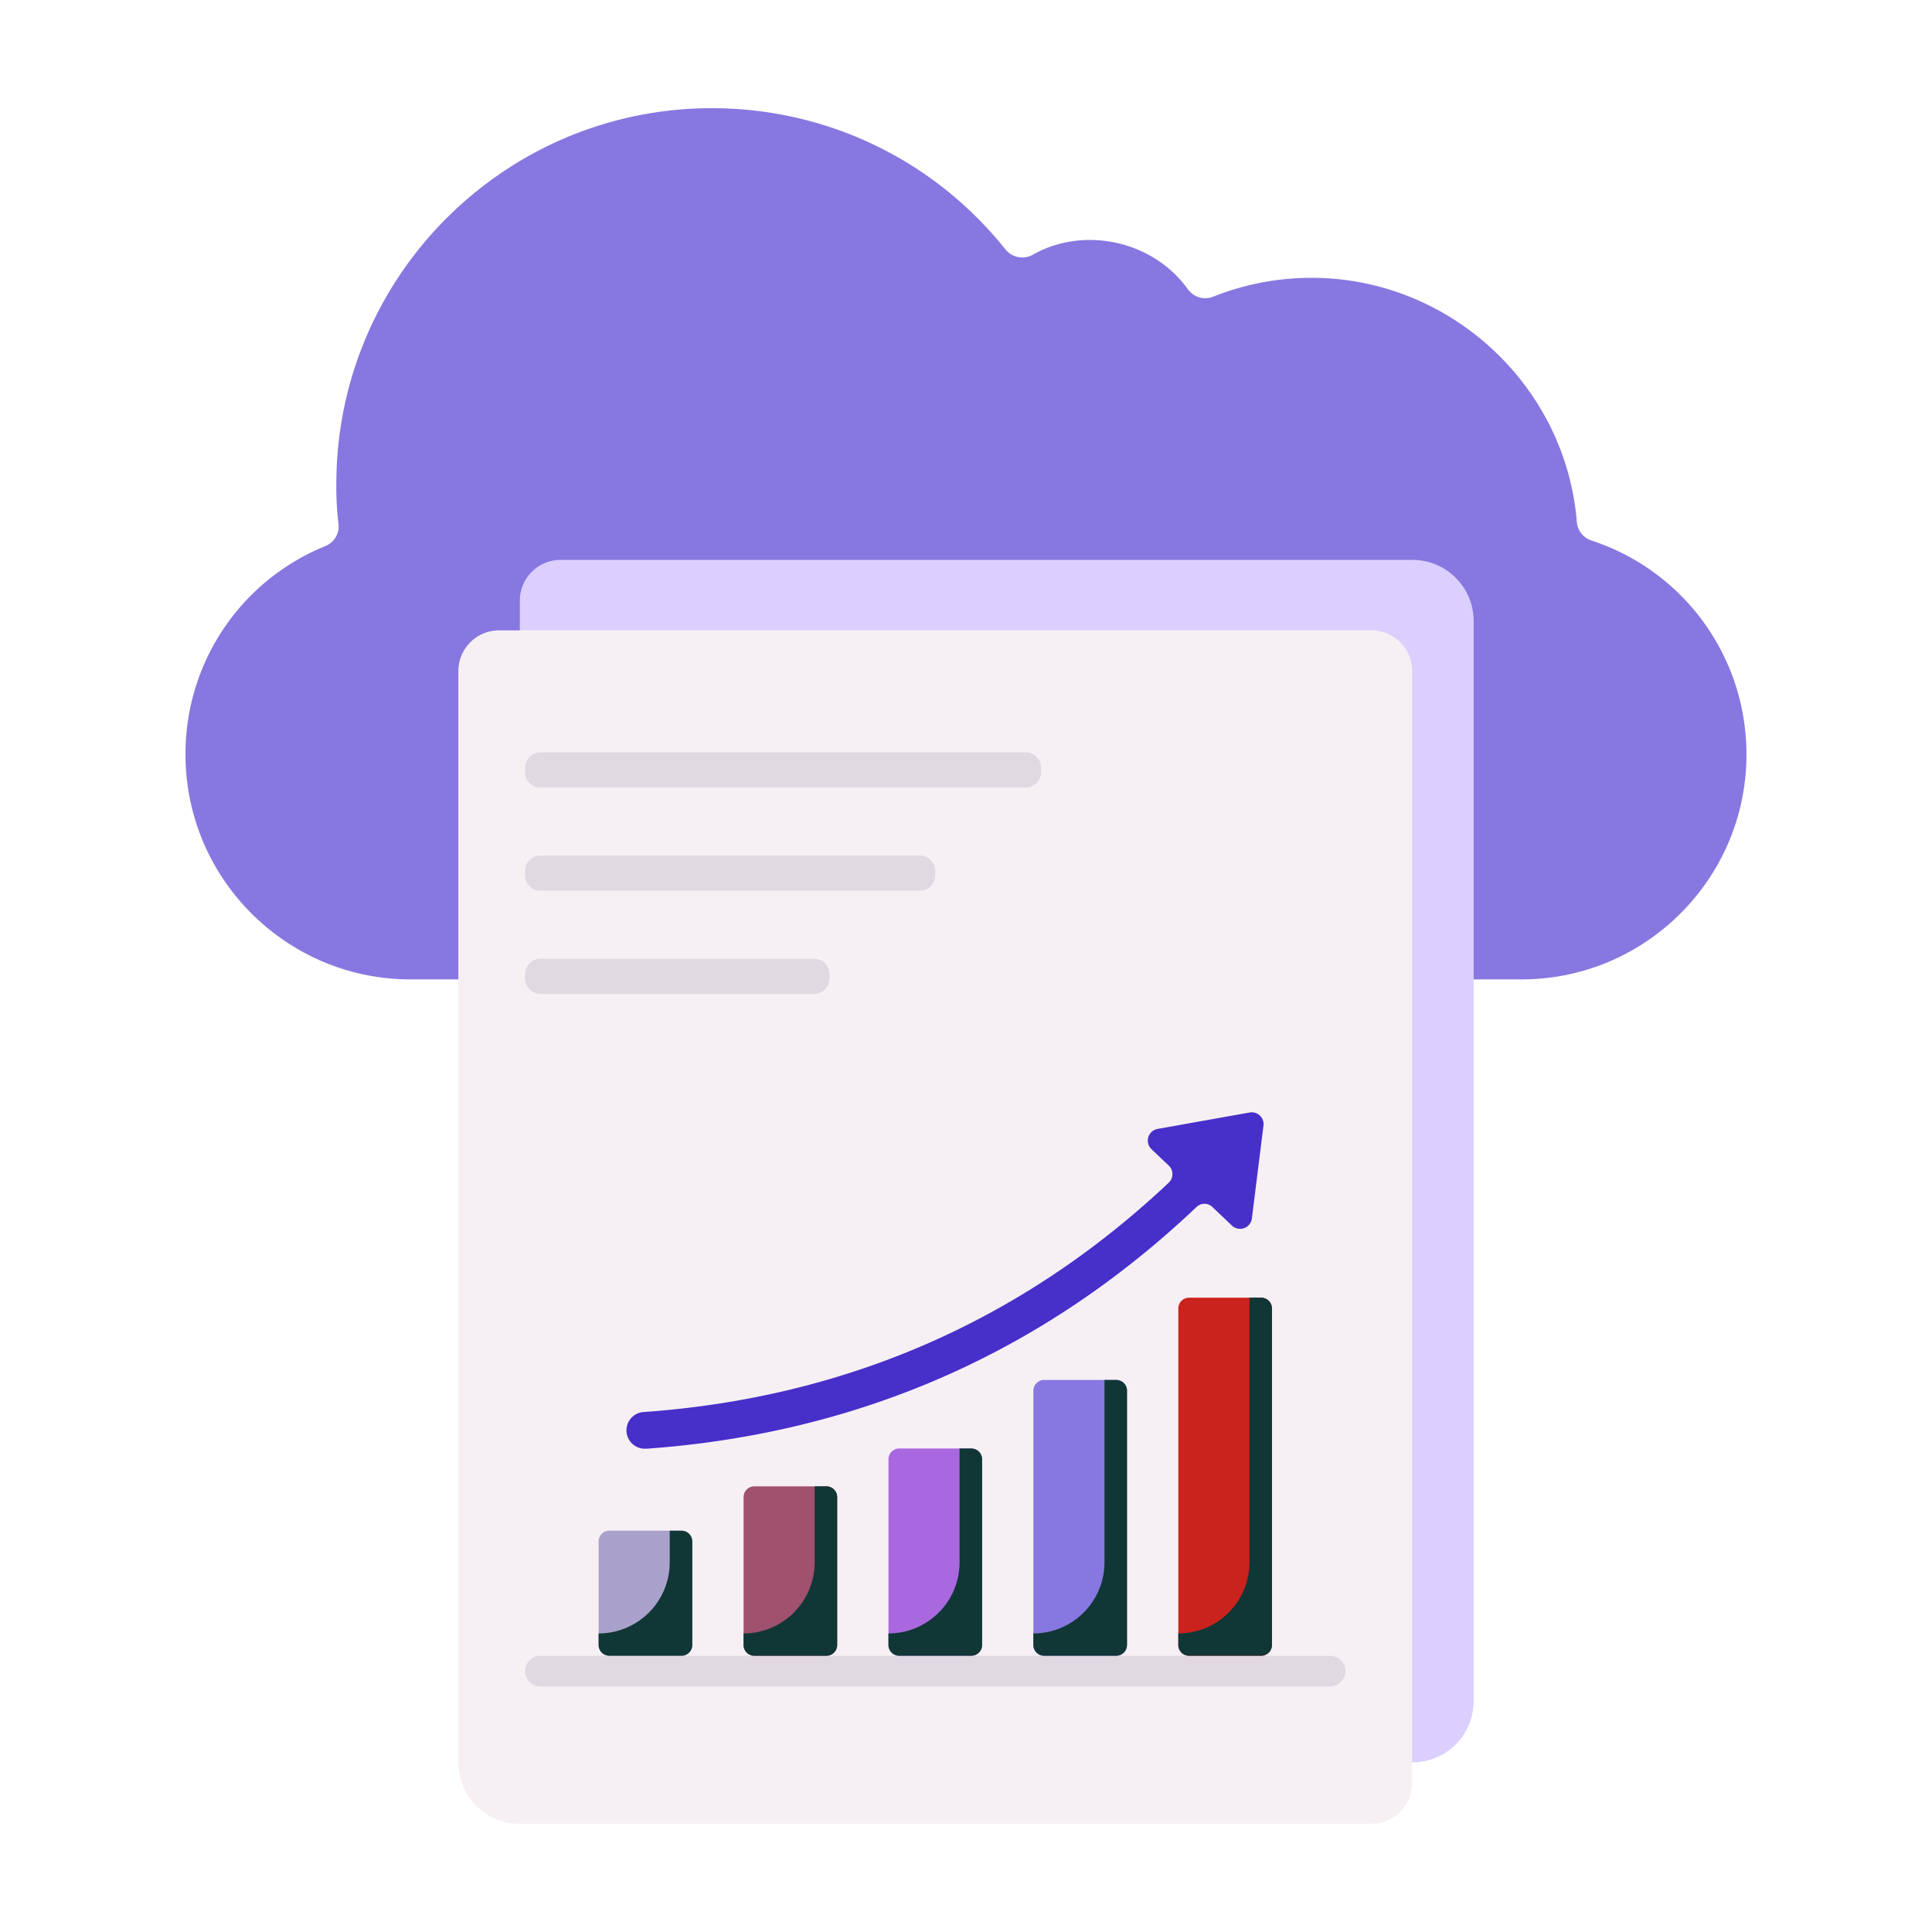 <svg xmlns="http://www.w3.org/2000/svg" version="1.1" xmlns:xlink="http://www.w3.org/1999/xlink" width="512" height="512" x="0" y="0" viewBox="0 0 66 66" style="enable-background:new 0 0 512 512" xml:space="preserve" class=""><g><path fill="#8777e0" d="M59.662 25.774c0 4.236-3.447 7.683-7.683 7.683H14.02c-4.236 0-7.683-3.447-7.683-7.683a7.653 7.653 0 0 1 4.768-7.115.722.722 0 0 0 .458-.76 10.595 10.595 0 0 1-.073-1.367c0-7.078 5.748-12.836 12.826-12.836 3.925 0 7.583 1.76 10.03 4.823.23.284.624.357.936.183 1.76-1 4.126-.467 5.3 1.183.201.275.559.376.87.247a9.062 9.062 0 0 1 3.356-.641c4.703 0 8.683 3.667 9.059 8.343a.73.73 0 0 0 .504.633 7.677 7.677 0 0 1 5.29 7.307z" opacity="1" data-original="#8553e0" class=""></path><path fill="#dbcfff" d="M17.758 58.116V20.519c0-.769.624-1.392 1.393-1.392h29.102c1.153 0 2.089.935 2.089 2.088v36.9a2.089 2.089 0 0 1-2.089 2.09H19.847a2.089 2.089 0 0 1-2.089-2.09z" opacity="1" data-original="#ff61db" class=""></path><path fill="#f6f0f5" d="M48.242 22.927V60.91c0 .77-.623 1.393-1.392 1.393H17.747a2.089 2.089 0 0 1-2.089-2.089V22.927c0-.77.624-1.393 1.393-1.393H46.85c.769 0 1.392.624 1.392 1.393z" opacity="1" data-original="#f6f0f5" class=""></path><path fill="#e1d9e1" d="M18.462 57.614h26.976a.524.524 0 1 0 0-1.049H18.462a.524.524 0 0 0 0 1.049zM18.462 26.902H35.04c.29 0 .525-.235.525-.525v-.152a.524.524 0 0 0-.525-.524H18.462a.524.524 0 0 0-.524.524v.152c0 .29.234.525.524.525zM18.462 30.428h12.964c.29 0 .524-.235.524-.525v-.152a.524.524 0 0 0-.524-.524H18.462a.524.524 0 0 0-.524.524v.152c0 .29.234.525.524.525zM18.462 33.954h9.35c.289 0 .524-.235.524-.524v-.153a.524.524 0 0 0-.525-.524h-9.349a.524.524 0 0 0-.524.524v.153c0 .29.234.524.524.524z" opacity="1" data-original="#e1d9e1" class=""></path><path fill="#a9a1cb" d="M23.28 56.565h-2.462a.367.367 0 0 1-.367-.366v-3.542c0-.202.164-.367.367-.367h2.463c.202 0 .366.165.366.367V56.2a.367.367 0 0 1-.366.366z" opacity="1" data-original="#a1c9cb" class=""></path><path fill="#9f516d" d="M28.231 56.565h-2.463a.367.367 0 0 1-.366-.366v-5.056c0-.203.164-.367.366-.367h2.463c.203 0 .367.164.367.367v5.056a.367.367 0 0 1-.367.366z" opacity="1" data-original="#769f51" class=""></path><path fill="#a968e0" d="M33.182 56.565h-2.463a.367.367 0 0 1-.367-.366V49.85c0-.203.164-.367.367-.367h2.463c.202 0 .366.164.366.367v6.349a.367.367 0 0 1-.366.366z" opacity="1" data-original="#ffcf1a" class=""></path><path fill="#8777e0" d="M38.132 56.565h-2.463a.367.367 0 0 1-.367-.366v-8.691c0-.203.165-.367.367-.367h2.463c.203 0 .367.164.367.367v8.69a.367.367 0 0 1-.367.367z" opacity="1" data-original="#8553e0" class=""></path><path fill="#ca231d" d="M43.082 56.565H40.62a.367.367 0 0 1-.367-.366V44.698c0-.203.164-.367.367-.367h2.462c.203 0 .367.164.367.367v11.5a.367.367 0 0 1-.367.367z" opacity="1" data-original="#ee3831" class=""></path><path fill="#10363510" d="M43.452 44.698v11.497a.368.368 0 0 1-.367.367H40.62a.368.368 0 0 1-.367-.367v-.394a2.43 2.43 0 0 0 2.43-2.43v-9.04h.403c.202 0 .367.165.367.367zM38.5 47.508v8.687a.368.368 0 0 1-.366.367h-2.467a.368.368 0 0 1-.366-.367v-.394a2.43 2.43 0 0 0 2.43-2.43v-6.23h.403c.201 0 .367.165.367.367zM33.55 49.85v6.345a.368.368 0 0 1-.367.367h-2.466a.368.368 0 0 1-.367-.367v-.394a2.43 2.43 0 0 0 2.43-2.43v-3.888h.403c.202 0 .367.165.367.367zM28.6 51.143v5.052a.368.368 0 0 1-.367.367h-2.466a.368.368 0 0 1-.367-.367v-.394a2.43 2.43 0 0 0 2.43-2.43v-2.595h.403c.202 0 .367.165.367.367zM23.65 52.657v3.538a.368.368 0 0 1-.367.367h-2.467a.368.368 0 0 1-.367-.367v-.394a2.43 2.43 0 0 0 2.43-2.43v-1.08h.403c.202 0 .367.164.367.366z" opacity="1" data-original="#10363510" class=""></path><path fill="#472fca" d="m43.162 38.453-.396 3.173a.406.406 0 0 1-.679.244l-.673-.64a.392.392 0 0 0-.54.003c-5.233 4.969-11.54 7.738-18.783 8.257h-.04a.627.627 0 0 1-.046-1.254c6.898-.491 12.922-3.124 17.923-7.836a.402.402 0 0 0 0-.581l-.592-.561a.406.406 0 0 1 .211-.693l3.143-.56a.404.404 0 0 1 .472.448z" opacity="1" data-original="#014140" class=""></path></g></svg>